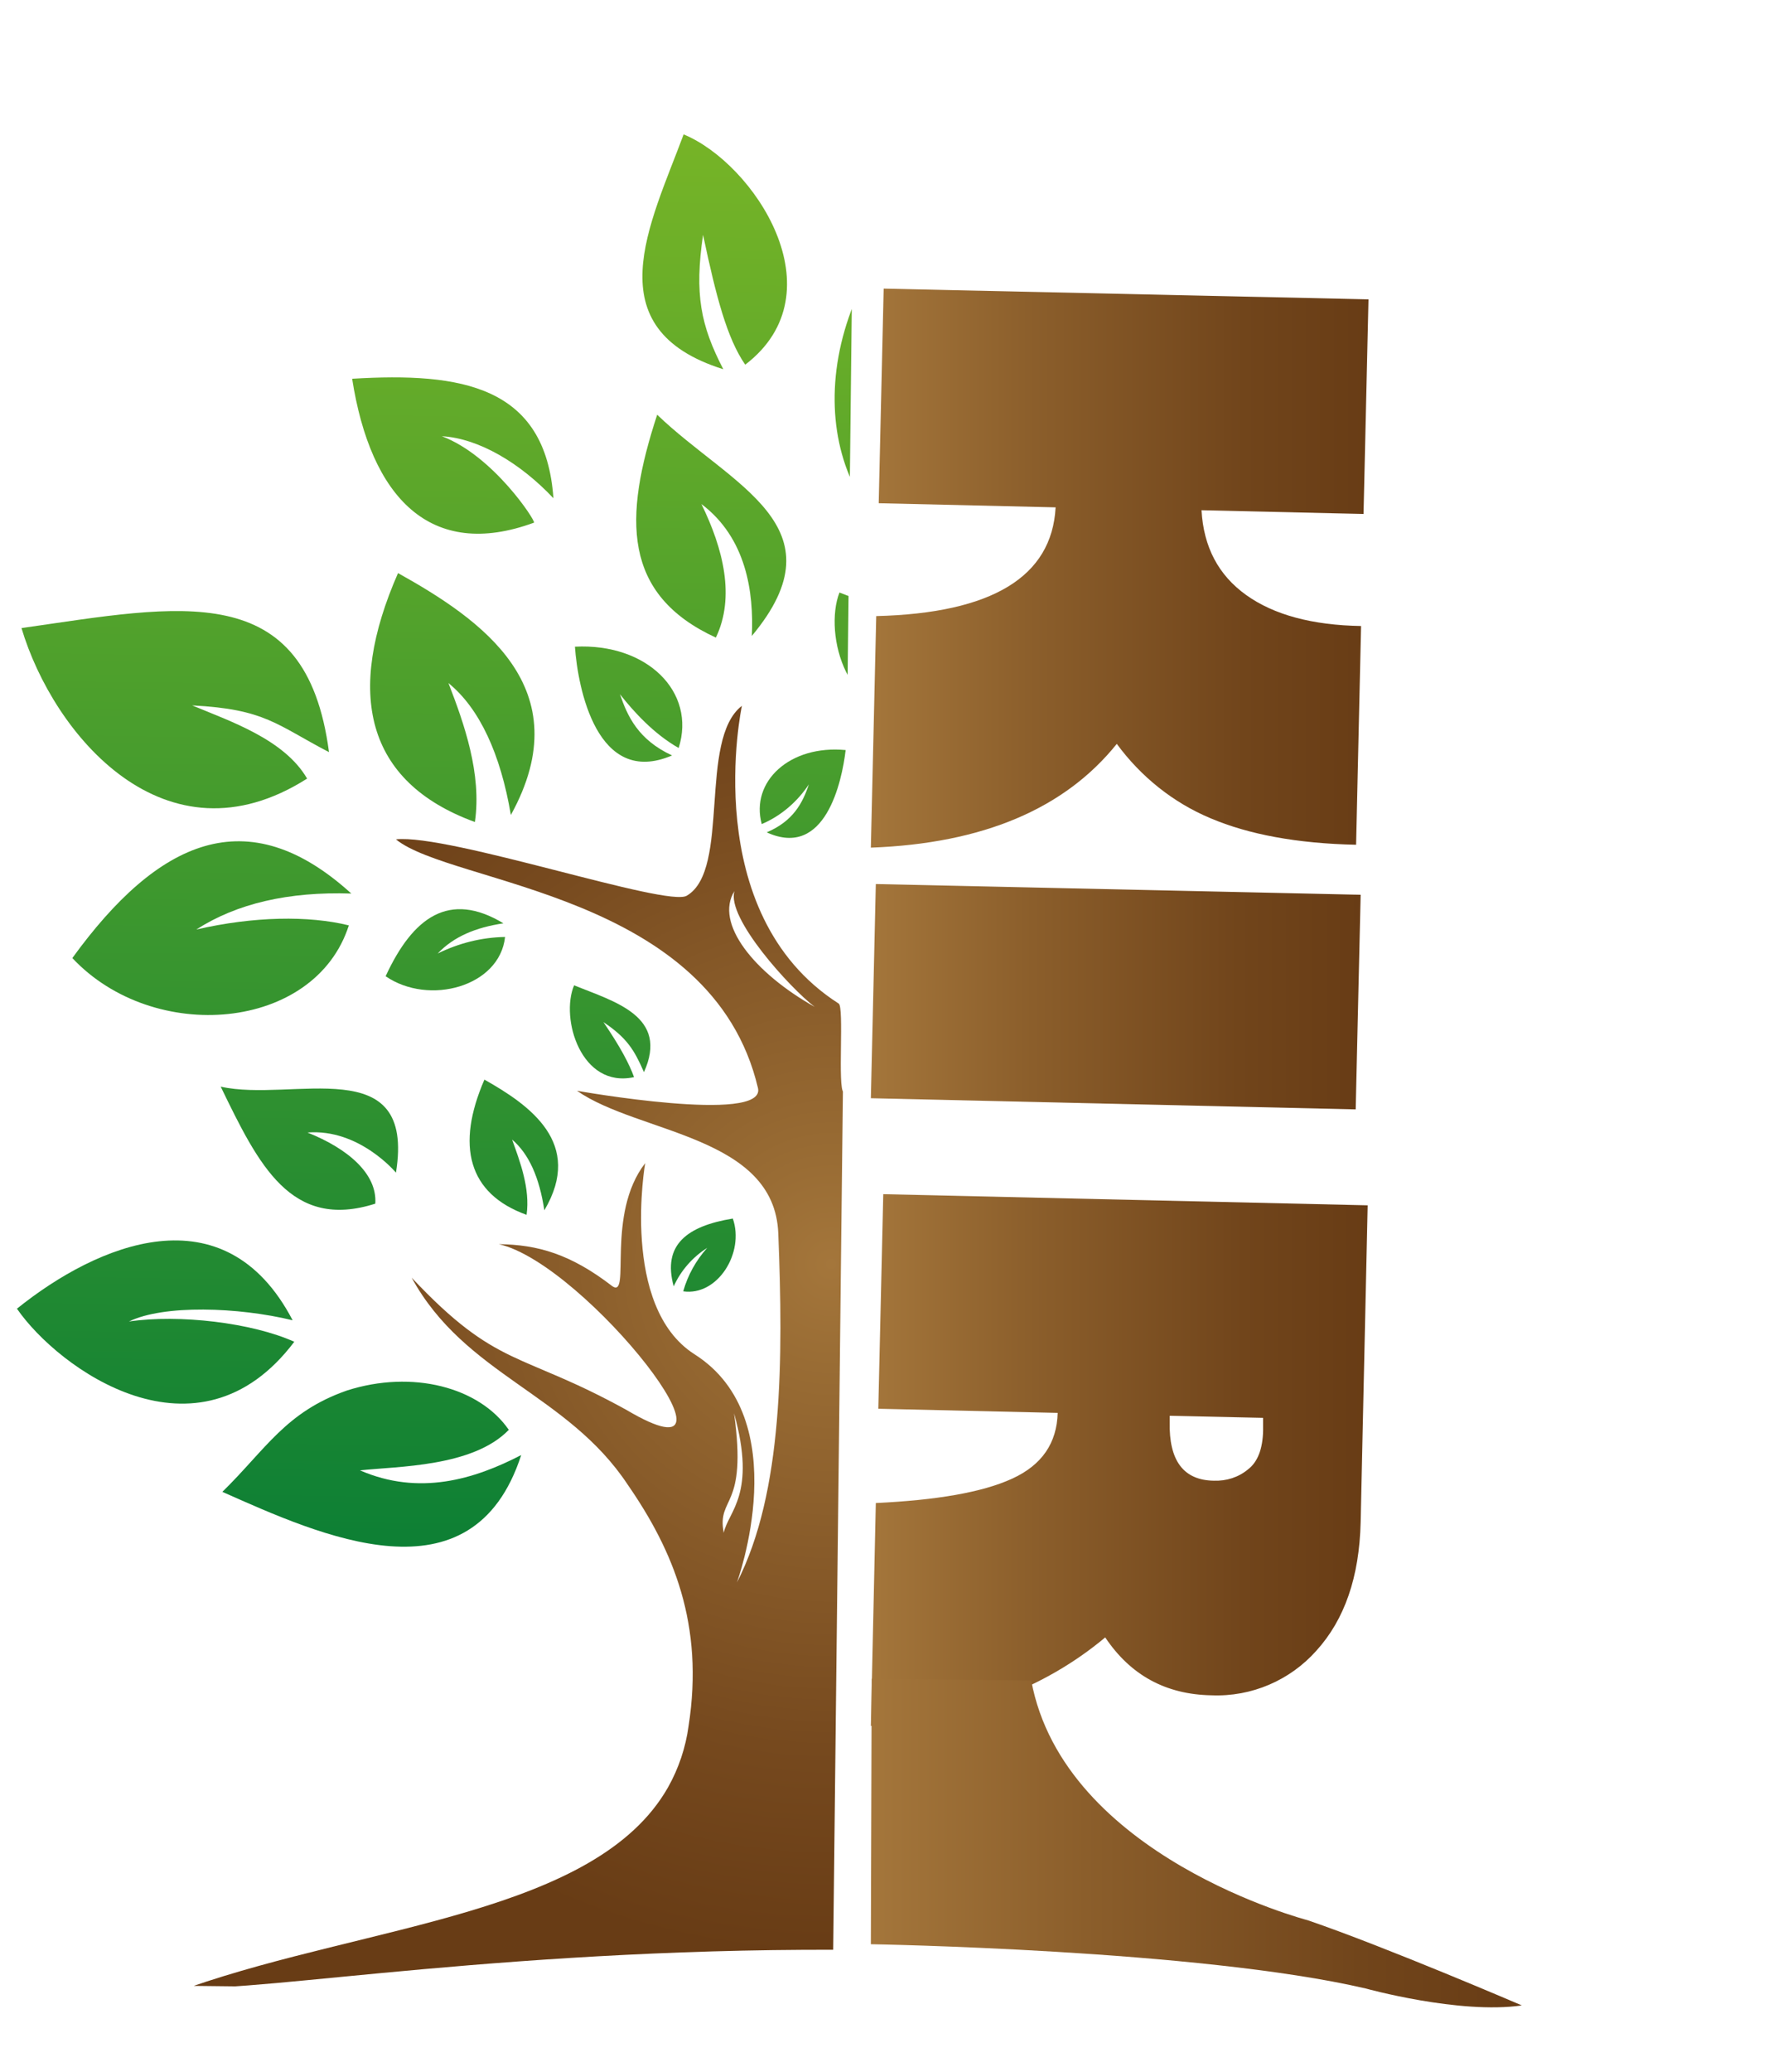 <?xml version="1.0" encoding="UTF-8"?>
<!-- Generator: Adobe Illustrator 26.1.0, SVG Export Plug-In . SVG Version: 6.00 Build 0)  -->
<svg xmlns="http://www.w3.org/2000/svg" xmlns:xlink="http://www.w3.org/1999/xlink" version="1.1" id="Layer_1" x="0px" y="0px" viewBox="0 0 428 501.1" style="enable-background:new 0 0 428 501.1;" xml:space="preserve">
<style type="text/css">
	.st0{clip-path:url(#SVGID_00000178198813053989859590000010684924708764534961_);}
	.st1{fill-rule:evenodd;clip-rule:evenodd;fill:url(#SVGID_00000155137067979602978080000003418203926560632766_);}
	.st2{fill-rule:evenodd;clip-rule:evenodd;fill:url(#SVGID_00000067937388463578775390000017448438813339718846_);}
	.st3{fill-rule:evenodd;clip-rule:evenodd;fill:url(#SVGID_00000152251791149364745240000008503091668119248266_);}
	.st4{fill-rule:evenodd;clip-rule:evenodd;fill:url(#SVGID_00000048498564792104128680000004322988036914423231_);}
	.st5{fill-rule:evenodd;clip-rule:evenodd;fill:url(#SVGID_00000083790551123386394420000005958318507696349616_);}
	.st6{fill-rule:evenodd;clip-rule:evenodd;fill:url(#SVGID_00000179603746601427328100000003913156238615647127_);}
	.st7{fill-rule:evenodd;clip-rule:evenodd;fill:url(#SVGID_00000115494158072682358570000014907717992589024191_);}
	.st8{fill-rule:evenodd;clip-rule:evenodd;fill:url(#SVGID_00000087371301473063639810000013342866219724560528_);}
	.st9{fill-rule:evenodd;clip-rule:evenodd;fill:url(#SVGID_00000126319134807384807690000002265319605486354324_);}
	.st10{fill-rule:evenodd;clip-rule:evenodd;fill:url(#SVGID_00000181060013500384636190000014172901382135503756_);}
	.st11{fill-rule:evenodd;clip-rule:evenodd;fill:url(#SVGID_00000143594127767963140870000002409452660013889173_);}
	.st12{fill-rule:evenodd;clip-rule:evenodd;fill:url(#SVGID_00000044140410128806954990000005147451759907394451_);}
	.st13{fill-rule:evenodd;clip-rule:evenodd;fill:url(#SVGID_00000140725431738946061800000003800669324012187014_);}
	.st14{fill-rule:evenodd;clip-rule:evenodd;fill:url(#SVGID_00000093167977800611742240000003680255572896772021_);}
	.st15{fill-rule:evenodd;clip-rule:evenodd;fill:url(#SVGID_00000044167739243717136770000008290198889533427328_);}
	.st16{fill-rule:evenodd;clip-rule:evenodd;fill:url(#SVGID_00000142894641639758210360000007115099067133212854_);}
	.st17{fill-rule:evenodd;clip-rule:evenodd;fill:url(#SVGID_00000181790644380735436520000012778768093577459855_);}
	.st18{fill-rule:evenodd;clip-rule:evenodd;fill:url(#SVGID_00000167390439667940138150000005211001364887830409_);}
	.st19{fill-rule:evenodd;clip-rule:evenodd;fill:url(#SVGID_00000182487731346981808310000004347725652147325576_);}
	.st20{fill-rule:evenodd;clip-rule:evenodd;fill:url(#SVGID_00000155829711702305410820000005935152658684447162_);}
	.st21{fill-rule:evenodd;clip-rule:evenodd;fill:url(#SVGID_00000078760254304242394300000012324464122769502132_);}
	.st22{fill-rule:evenodd;clip-rule:evenodd;fill:url(#SVGID_00000093175856618828829860000012953619489542055601_);}
	.st23{fill-rule:evenodd;clip-rule:evenodd;fill:url(#SVGID_00000099636912281779958620000012845114420537083065_);}
	.st24{fill-rule:evenodd;clip-rule:evenodd;fill:url(#SVGID_00000132795373767147950940000014705507243983928504_);}
	.st25{fill-rule:evenodd;clip-rule:evenodd;fill:url(#SVGID_00000062882610145096950000000016138624745978216364_);}
	.st26{fill-rule:evenodd;clip-rule:evenodd;fill:url(#SVGID_00000089540239486447632740000017378848811490207414_);}
	.st27{fill-rule:evenodd;clip-rule:evenodd;fill:url(#SVGID_00000021118083330157165540000010892351232465646997_);}
	.st28{fill-rule:evenodd;clip-rule:evenodd;fill:url(#SVGID_00000016064413046036594490000010617418808602132140_);}
	.st29{fill-rule:evenodd;clip-rule:evenodd;fill:url(#SVGID_00000056426484321892963410000004483510212696498051_);}
	.st30{fill-rule:evenodd;clip-rule:evenodd;fill:url(#SVGID_00000064312742402886746140000012634360308502301341_);}
	.st31{fill-rule:evenodd;clip-rule:evenodd;fill:url(#SVGID_00000065783096648960514110000005450915449666102939_);}
	.st32{fill-rule:evenodd;clip-rule:evenodd;fill:url(#SVGID_00000179620533692336668580000002664992314635438501_);}
	.st33{fill-rule:evenodd;clip-rule:evenodd;fill:url(#SVGID_00000138530932556754143810000013184572669708578207_);}
	.st34{fill:url(#SVGID_00000040538057512695763910000005611099855202093227_);}
	.st35{fill:url(#SVGID_00000025426543911167214100000011999514494889649307_);}
	.st36{fill:url(#SVGID_00000167367523112993746490000004940868646497489048_);}
	.st37{fill:url(#SVGID_00000133486693575159107070000013843310425661575825_);}
	.st38{fill:url(#SVGID_00000178908215428113318740000011367075310151215769_);}
</style>
<g>
	<defs>
		
			<rect id="SVGID_1_" x="-138.6" y="138.1" transform="matrix(1.134442e-02 -1 1 1.134442e-02 -135.463 339.589)" width="485.2" height="200.4"></rect>
	</defs>
	<clipPath id="SVGID_00000147942185365441605930000008756624078205035187_">
		<use xlink:href="#SVGID_1_" style="overflow:visible;"></use>
	</clipPath>
	<g style="clip-path:url(#SVGID_00000147942185365441605930000008756624078205035187_);">
		
			<linearGradient id="SVGID_00000078749830407856737440000000868283159888651963_" gradientUnits="userSpaceOnUse" x1="-295.532" y1="307.841" x2="-298.192" y2="748.001" gradientTransform="matrix(1 1.000000e-02 -1.000000e-02 1 528.87 -323.86)">
			<stop offset="0" style="stop-color:#86BC25"></stop>
			<stop offset="1" style="stop-color:#007936"></stop>
		</linearGradient>
		<path style="fill-rule:evenodd;clip-rule:evenodd;fill:url(#SVGID_00000078749830407856737440000000868283159888651963_);" d="    M234.2,139c0.5-16.6-4.1-32.5-10.1-42.8c8.9,9.2,17.8,20.6,16.1,41.7c37.2-27.9-7.2-63.8-27.1-77    C191.6,94.4,202.5,131.8,234.2,139L234.2,139z"></path>
		
			<linearGradient id="SVGID_00000173860879563963519230000004610994694859556776_" gradientUnits="userSpaceOnUse" x1="-480.383" y1="306.271" x2="-483.053" y2="747.031" gradientTransform="matrix(1 1.000000e-02 -1.000000e-02 1 528.87 -323.86)">
			<stop offset="0" style="stop-color:#86BC25"></stop>
			<stop offset="1" style="stop-color:#007936"></stop>
		</linearGradient>
		<path style="fill-rule:evenodd;clip-rule:evenodd;fill:url(#SVGID_00000173860879563963519230000004610994694859556776_);" d="    M5.2,151.9c7.7,25.8,34.8,58.2,69.1,36.4c-5.5-9.5-18.7-13.9-27.8-17.7c17.7,0.9,20.4,4.7,33.1,11.3    C74,139.5,43.7,146.4,5.2,151.9z"></path>
		
			<linearGradient id="SVGID_00000171693839557145885160000007193523822183217286_" gradientUnits="userSpaceOnUse" x1="-219.803" y1="308.281" x2="-222.463" y2="748.601" gradientTransform="matrix(1 1.000000e-02 -1.000000e-02 1 528.87 -323.86)">
			<stop offset="0" style="stop-color:#86BC25"></stop>
			<stop offset="1" style="stop-color:#007936"></stop>
		</linearGradient>
		<path style="fill-rule:evenodd;clip-rule:evenodd;fill:url(#SVGID_00000171693839557145885160000007193523822183217286_);" d="    M276.2,121.7c11.5-14.2,7.8-14.3,26-22.4c-8.4,7.9-14.8,12.7-20.3,26.2c37.7,5.7,53.1-23.5,52.4-58C302.2,70.7,265,82,276.2,121.7    L276.2,121.7z"></path>
		
			<linearGradient id="SVGID_00000064325213462447296210000014886579666574277264_" gradientUnits="userSpaceOnUse" x1="-429.995" y1="328.809" x2="-432.495" y2="742.609" gradientTransform="matrix(1 1.000000e-02 -1.000000e-02 1 528.87 -323.86)">
			<stop offset="0" style="stop-color:#86BC25"></stop>
			<stop offset="1" style="stop-color:#007936"></stop>
		</linearGradient>
		<path style="fill-rule:evenodd;clip-rule:evenodd;fill:url(#SVGID_00000064325213462447296210000014886579666574277264_);" d="    M53.8,360.8c23.7,10.5,60.5,27.5,72.3-8.9c-11.4,5.9-24.7,9.9-39,3.7c9.1-1,27.3-0.8,36-9.8c-7.1-10.3-23.3-14.6-39.2-9.5    C69.1,341.5,64.4,350.4,53.8,360.8L53.8,360.8z"></path>
		
			<linearGradient id="SVGID_00000174597376376490027620000003899476729290776985_" gradientUnits="userSpaceOnUse" x1="-470.632" y1="305.76" x2="-473.301" y2="747.08" gradientTransform="matrix(1 1.000000e-02 -1.000000e-02 1 528.87 -323.86)">
			<stop offset="0" style="stop-color:#86BC25"></stop>
			<stop offset="1" style="stop-color:#007936"></stop>
		</linearGradient>
		<path style="fill-rule:evenodd;clip-rule:evenodd;fill:url(#SVGID_00000174597376376490027620000003899476729290776985_);" d="    M17.5,231.7c19.7,21,58.7,17.7,66.9-7.9c-9.7-2.4-23-2.2-36.9,1c9.8-6.3,22.3-9.2,37.5-8.7C59.8,193.2,38.2,203.2,17.5,231.7    L17.5,231.7z"></path>
		
			<linearGradient id="SVGID_00000006669860691853750290000012247188394604173745_" gradientUnits="userSpaceOnUse" x1="-254.812" y1="50.235" x2="-257.462" y2="488.185" gradientTransform="matrix(0.98 -0.19 0.19 0.98 560.47 -107.19)">
			<stop offset="0" style="stop-color:#86BC25"></stop>
			<stop offset="1" style="stop-color:#007936"></stop>
		</linearGradient>
		<path style="fill-rule:evenodd;clip-rule:evenodd;fill:url(#SVGID_00000006669860691853750290000012247188394604173745_);" d="    M350.9,333.3c14.8-7.8,26.5-8,36.3-5c-12.5,0.1-24.6,3.9-34.9,10.9c17.9,26.3,56.2-0.5,63-22c-9.1-2.3-21.9-9.7-35.8-8.3    C361.7,311,352.2,321.2,350.9,333.3L350.9,333.3z"></path>
		
			<linearGradient id="SVGID_00000000907109501004066350000016094753147497660033_" gradientUnits="userSpaceOnUse" x1="-482.676" y1="307.36" x2="-485.326" y2="745.75" gradientTransform="matrix(1 1.000000e-02 -1.000000e-02 1 528.87 -323.86)">
			<stop offset="0" style="stop-color:#86BC25"></stop>
			<stop offset="1" style="stop-color:#007936"></stop>
		</linearGradient>
		<path style="fill-rule:evenodd;clip-rule:evenodd;fill:url(#SVGID_00000000907109501004066350000016094753147497660033_);" d="    M4.1,316.5c10,14.5,43.7,39,67.1,8c-10.2-4.6-27.9-6.7-40-4.9c8.4-4.1,26.4-3.5,39.6-0.3C54.3,287.7,23.5,300.9,4.1,316.5z"></path>
		
			<linearGradient id="SVGID_00000112620831587296437110000010034468670305086120_" gradientUnits="userSpaceOnUse" x1="-192.242" y1="334.459" x2="-194.712" y2="742.129" gradientTransform="matrix(1 1.000000e-02 -1.000000e-02 1 528.87 -323.86)">
			<stop offset="0" style="stop-color:#86BC25"></stop>
			<stop offset="1" style="stop-color:#007936"></stop>
		</linearGradient>
		<path style="fill-rule:evenodd;clip-rule:evenodd;fill:url(#SVGID_00000112620831587296437110000010034468670305086120_);" d="    M302.1,349.7c8.3,4.6,17.9,14.6,30.8,15.8c-16.3,4-23-6.3-35-9.8c8.6,33.3,40.8,28.4,59.4,19.2    C348.5,342.3,314.2,337.1,302.1,349.7L302.1,349.7z"></path>
		
			<linearGradient id="SVGID_00000135653079162590787680000012554283708003229886_" gradientUnits="userSpaceOnUse" x1="-172.171" y1="310.07" x2="-174.821" y2="746.87" gradientTransform="matrix(1 1.000000e-02 -1.000000e-02 1 528.87 -323.86)">
			<stop offset="0" style="stop-color:#86BC25"></stop>
			<stop offset="1" style="stop-color:#007936"></stop>
		</linearGradient>
		<path style="fill-rule:evenodd;clip-rule:evenodd;fill:url(#SVGID_00000135653079162590787680000012554283708003229886_);" d="    M320.5,217.1c10.6-5.6,19.8-13.8,33-14c-9.5,2.1-26.2,12.2-27.9,21.9c32,8.7,48-10.8,54.1-37.1    C348.7,186.4,322.8,183.4,320.5,217.1L320.5,217.1z"></path>
		
			<linearGradient id="SVGID_00000142856650372777416990000005325573358227225522_" gradientUnits="userSpaceOnUse" x1="-229.186" y1="308.221" x2="-231.846" y2="748.171" gradientTransform="matrix(1 1.000000e-02 -1.000000e-02 1 528.87 -323.86)">
			<stop offset="0" style="stop-color:#86BC25"></stop>
			<stop offset="1" style="stop-color:#007936"></stop>
		</linearGradient>
		<path style="fill-rule:evenodd;clip-rule:evenodd;fill:url(#SVGID_00000142856650372777416990000005325573358227225522_);" d="    M261.4,166.5L261.4,166.5c12-6.2,26.2-6.7,38.6-1.5c-14.3-1.4-26.8,0.8-35.2,7.1v0.4c15.6,22.5,52.3,7.1,61.4-17    C299.7,148.1,271.6,133.4,261.4,166.5L261.4,166.5z"></path>
		
			<linearGradient id="SVGID_00000079470902631399244000000010453288323658953626_" gradientUnits="userSpaceOnUse" x1="-413.281" y1="307.801" x2="-415.931" y2="745.681" gradientTransform="matrix(1 1.000000e-02 -1.000000e-02 1 528.87 -323.86)">
			<stop offset="0" style="stop-color:#86BC25"></stop>
			<stop offset="1" style="stop-color:#007936"></stop>
		</linearGradient>
		<path style="fill-rule:evenodd;clip-rule:evenodd;fill:url(#SVGID_00000079470902631399244000000010453288323658953626_);" d="    M114.9,198.8c1.7-11.6-2.6-23.8-6.4-33.6c7.5,6.1,12.6,17.1,15.1,31.9c17-30.8-7.4-47.4-27.3-58.5    C83.6,167.5,88.3,189.1,114.9,198.8L114.9,198.8z"></path>
		
			<linearGradient id="SVGID_00000029734505884939403320000003016451131992982204_" gradientUnits="userSpaceOnUse" x1="-414.198" y1="308.081" x2="-416.838" y2="745.071" gradientTransform="matrix(1 1.000000e-02 -1.000000e-02 1 528.87 -323.86)">
			<stop offset="0" style="stop-color:#86BC25"></stop>
			<stop offset="1" style="stop-color:#007936"></stop>
		</linearGradient>
		<path style="fill-rule:evenodd;clip-rule:evenodd;fill:url(#SVGID_00000029734505884939403320000003016451131992982204_);" d="    M106.9,105.5c9,0.5,19.1,6.6,27,15C132,93.3,111.6,90,85.2,91.6c4.5,28.8,19,44,44,34.8C129.7,126.1,119.4,110.2,106.9,105.5    L106.9,105.5z"></path>
		
			<linearGradient id="SVGID_00000133509837840816109310000013651155666470697654_" gradientUnits="userSpaceOnUse" x1="-250.568" y1="309.32" x2="-253.208" y2="746.72" gradientTransform="matrix(1 1.000000e-02 -1.000000e-02 1 528.87 -323.86)">
			<stop offset="0" style="stop-color:#86BC25"></stop>
			<stop offset="1" style="stop-color:#007936"></stop>
		</linearGradient>
		<path style="fill-rule:evenodd;clip-rule:evenodd;fill:url(#SVGID_00000133509837840816109310000013651155666470697654_);" d="    M248.4,247.6c6.2-8.6,15.2-17.9,25.8-21.3c-9,6-15.5,14.5-19.8,26.9c29.1-0.3,38.7-15.7,39.8-44.1    C265.4,210.7,247.6,217.7,248.4,247.6z"></path>
		
			<linearGradient id="SVGID_00000002345330561434827000000015302439985458070425_" gradientUnits="userSpaceOnUse" x1="-351.469" y1="307.632" x2="-354.119" y2="747.271" gradientTransform="matrix(1 1.000000e-02 -1.000000e-02 1 528.87 -323.86)">
			<stop offset="0" style="stop-color:#86BC25"></stop>
			<stop offset="1" style="stop-color:#007936"></stop>
		</linearGradient>
		<path style="fill-rule:evenodd;clip-rule:evenodd;fill:url(#SVGID_00000002345330561434827000000015302439985458070425_);" d="    M175,89.3c-5.5-10.6-7-18.2-4.9-32.5c3.2,15.1,5.8,25,10.2,31.4c22.9-17.5,2.1-48.7-14.9-55.7C157.3,54.3,143.8,79.5,175,89.3z"></path>
		
			<linearGradient id="SVGID_00000065758532780297797850000008204845138116290701_" gradientUnits="userSpaceOnUse" x1="-177.357" y1="308.46" x2="-180.017" y2="748" gradientTransform="matrix(1 1.000000e-02 -1.000000e-02 1 528.87 -323.86)">
			<stop offset="0" style="stop-color:#86BC25"></stop>
			<stop offset="1" style="stop-color:#007936"></stop>
		</linearGradient>
		<path style="fill-rule:evenodd;clip-rule:evenodd;fill:url(#SVGID_00000065758532780297797850000008204845138116290701_);" d="    M323.9,312.9c6.1-4.4,8.5-18.4,23.7-23.5c-10.3,8.6-10.4,19.5-17.7,27c26-0.8,38.7-19.5,31.8-47.2    C337.5,278,319.7,280.5,323.9,312.9L323.9,312.9z"></path>
		
			<linearGradient id="SVGID_00000139290033241718557740000014045648719249984952_" gradientUnits="userSpaceOnUse" x1="-351.29" y1="308.281" x2="-353.93" y2="746.051" gradientTransform="matrix(1 1.000000e-02 -1.000000e-02 1 528.87 -323.86)">
			<stop offset="0" style="stop-color:#86BC25"></stop>
			<stop offset="1" style="stop-color:#007936"></stop>
		</linearGradient>
		<path style="fill-rule:evenodd;clip-rule:evenodd;fill:url(#SVGID_00000139290033241718557740000014045648719249984952_);" d="    M173.2,154.2c4.7-9.8,1.8-21.5-3.5-32.3c10.9,8.2,12.7,21.4,12.2,31.9c22.2-26.6-5-36.3-22.9-53.5    C150.8,125.3,150.6,143.8,173.2,154.2L173.2,154.2z"></path>
		
			<linearGradient id="SVGID_00000023270395003864514210000002971915224015327872_" gradientUnits="userSpaceOnUse" x1="-164.173" y1="308.401" x2="-166.833" y2="748.881" gradientTransform="matrix(1 1.000000e-02 -1.000000e-02 1 528.87 -323.86)">
			<stop offset="0" style="stop-color:#86BC25"></stop>
			<stop offset="1" style="stop-color:#007936"></stop>
		</linearGradient>
		<path style="fill-rule:evenodd;clip-rule:evenodd;fill:url(#SVGID_00000023270395003864514210000002971915224015327872_);" d="    M361.7,144.2c0,0.3-21.7,15.2-20.2,16c4.8,3,15,6.6,26-1.3c7.9-6.3,12.7-20.3,12.1-35c-23.5,3.2-41.6,7.5-41.1,31.6    C338.5,156.7,361.7,143.4,361.7,144.2L361.7,144.2z"></path>
		
			<linearGradient id="SVGID_00000115491150570096555400000009701533684545774741_" gradientUnits="userSpaceOnUse" x1="244.813" y1="751.897" x2="242.153" y2="1191.297" gradientTransform="matrix(0.9 0.43 -0.43 0.9 605.31 -773.14)">
			<stop offset="0" style="stop-color:#86BC25"></stop>
			<stop offset="1" style="stop-color:#007936"></stop>
		</linearGradient>
		<path style="fill-rule:evenodd;clip-rule:evenodd;fill:url(#SVGID_00000115491150570096555400000009701533684545774741_);" d="    M363.8,258c16.5,12.2,34.2,7.6,49.7-16.8c-14.3-8.1-50.4-16.9-49.6,9.7c9.2-4.8,22-6.9,29.6-4.3    C384.7,246.4,371.5,250.4,363.8,258z"></path>
		
			<linearGradient id="SVGID_00000136385449114338966920000006696172338363013298_" gradientUnits="userSpaceOnUse" x1="-446.232" y1="306.6" x2="-448.892" y2="746.57" gradientTransform="matrix(1 1.000000e-02 -1.000000e-02 1 528.87 -323.86)">
			<stop offset="0" style="stop-color:#86BC25"></stop>
			<stop offset="1" style="stop-color:#007936"></stop>
		</linearGradient>
		<path style="fill-rule:evenodd;clip-rule:evenodd;fill:url(#SVGID_00000136385449114338966920000006696172338363013298_);" d="    M90.8,291.1c0.5-7.2-6.6-13.3-16.4-17.2c12.5-1,21.4,9.7,21.4,9.7c4.8-29.7-25.1-16.9-42.4-20.8C62.6,281.8,70.4,297.6,90.8,291.1    z"></path>
		
			<linearGradient id="SVGID_00000135651142243306496700000009580072680203250088_" gradientUnits="userSpaceOnUse" x1="-230.561" y1="305.62" x2="-233.231" y2="748.55" gradientTransform="matrix(1 1.000000e-02 -1.000000e-02 1 528.87 -323.86)">
			<stop offset="0" style="stop-color:#86BC25"></stop>
			<stop offset="1" style="stop-color:#007936"></stop>
		</linearGradient>
		<path style="fill-rule:evenodd;clip-rule:evenodd;fill:url(#SVGID_00000135651142243306496700000009580072680203250088_);" d="    M277.8,316.6c15.5,3.2,26.1-5.7,28.6-27.6c-12-1.3-39.7,4.2-30.8,22.3c4.6-6,12.6-11.5,19-12.2C288.2,301.7,281,308.6,277.8,316.6    L277.8,316.6z"></path>
		
			<linearGradient id="SVGID_00000095340082312404986520000006628503671290601102_" gradientUnits="userSpaceOnUse" x1="-198.564" y1="307.13" x2="-201.234" y2="748.72" gradientTransform="matrix(1 1.000000e-02 -1.000000e-02 1 528.87 -323.86)">
			<stop offset="0" style="stop-color:#86BC25"></stop>
			<stop offset="1" style="stop-color:#007936"></stop>
		</linearGradient>
		<path style="fill-rule:evenodd;clip-rule:evenodd;fill:url(#SVGID_00000095340082312404986520000006628503671290601102_);" d="    M305.9,262.5c6.8-1.3,13.2-4.2,18.6-8.5c-3.4,4.9-7.6,10.1-17.1,11.1c16.1,14.2,28-9.1,32.3-19.3    C322.5,238.9,306.5,247.4,305.9,262.5L305.9,262.5z"></path>
		
			<linearGradient id="SVGID_00000119087821413795067700000008193940000043657624_" gradientUnits="userSpaceOnUse" x1="-130.033" y1="403.37" x2="-132.073" y2="740.49" gradientTransform="matrix(1 1.000000e-02 -1.000000e-02 1 528.87 -323.86)">
			<stop offset="0" style="stop-color:#86BC25"></stop>
			<stop offset="1" style="stop-color:#007936"></stop>
		</linearGradient>
		<path style="fill-rule:evenodd;clip-rule:evenodd;fill:url(#SVGID_00000119087821413795067700000008193940000043657624_);" d="    M378.5,293.2c5.2-1.2,10.1-3.5,14.4-6.7c-2.7,3.8-6.2,7.9-13.7,8.5c12.7,10.7,22-7.3,25.1-14.8    C391.2,274.9,378.7,281.5,378.5,293.2L378.5,293.2z"></path>
		
			<linearGradient id="SVGID_00000011742611560246794850000008076317414326127031_" gradientUnits="userSpaceOnUse" x1="-413.99" y1="306.5" x2="-416.66" y2="747.24" gradientTransform="matrix(1 1.000000e-02 -1.000000e-02 1 528.87 -323.86)">
			<stop offset="0" style="stop-color:#86BC25"></stop>
			<stop offset="1" style="stop-color:#007936"></stop>
		</linearGradient>
		<path style="fill-rule:evenodd;clip-rule:evenodd;fill:url(#SVGID_00000011742611560246794850000008076317414326127031_);" d="    M93.3,236.1c10.5,7.2,27.6,2.5,28.9-9.5c-5.7,0.1-11.2,1.5-16.3,4c3.9-4.1,9.2-6.3,15.9-7.3C108.7,215.4,99.9,221.8,93.3,236.1    L93.3,236.1z"></path>
		
			<linearGradient id="SVGID_00000163070730081256573810000007661145177074369688_" gradientUnits="userSpaceOnUse" x1="-396.702" y1="306.87" x2="-399.363" y2="746.76" gradientTransform="matrix(1 1.000000e-02 -1.000000e-02 1 528.87 -323.86)">
			<stop offset="0" style="stop-color:#86BC25"></stop>
			<stop offset="1" style="stop-color:#007936"></stop>
		</linearGradient>
		<path style="fill-rule:evenodd;clip-rule:evenodd;fill:url(#SVGID_00000163070730081256573810000007661145177074369688_);" d="    M127.4,293.8c0.9-6.4-1.6-12.9-3.5-18.2c4.1,3.5,6.6,9.2,7.8,17.1c9.6-16.2-3.5-25.4-14.5-31.6C110.3,277,113.2,288.7,127.4,293.8    z"></path>
		
			<linearGradient id="SVGID_00000093162209871379255790000012232215704199616440_" gradientUnits="userSpaceOnUse" x1="-328.247" y1="309.371" x2="-330.887" y2="745.611" gradientTransform="matrix(1 1.000000e-02 -1.000000e-02 1 528.87 -323.86)">
			<stop offset="0" style="stop-color:#86BC25"></stop>
			<stop offset="1" style="stop-color:#007936"></stop>
		</linearGradient>
		<path style="fill-rule:evenodd;clip-rule:evenodd;fill:url(#SVGID_00000093162209871379255790000012232215704199616440_);" d="    M184.3,199.3c4.7-2,8.6-5.4,11.4-9.6c-1.5,4.5-3.8,8.9-10.2,11.6c14.2,6.5,18.2-12.3,19.1-19.9C191.1,180.1,181.5,189,184.3,199.3    L184.3,199.3z"></path>
		
			<linearGradient id="SVGID_00000000223438441032306570000008826483422474771865_" gradientUnits="userSpaceOnUse" x1="-370.713" y1="308.951" x2="-373.343" y2="745.121" gradientTransform="matrix(1 1.000000e-02 -1.000000e-02 1 528.87 -323.86)">
			<stop offset="0" style="stop-color:#86BC25"></stop>
			<stop offset="1" style="stop-color:#007936"></stop>
		</linearGradient>
		<path style="fill-rule:evenodd;clip-rule:evenodd;fill:url(#SVGID_00000000223438441032306570000008826483422474771865_);" d="    M164.2,180.9c-6-3.4-10.9-8.8-14.2-13c1.8,5.3,4.4,11,12.6,14.8c-18.2,7.8-22.8-16.4-23.5-26.3    C156.5,155.5,168.5,167.3,164.2,180.9L164.2,180.9z"></path>
		
			<linearGradient id="SVGID_00000128468328553953953450000004034852616792896440_" gradientUnits="userSpaceOnUse" x1="-268.05" y1="308.332" x2="-270.7" y2="747.232" gradientTransform="matrix(1 1.000000e-02 -1.000000e-02 1 528.87 -323.86)">
			<stop offset="0" style="stop-color:#86BC25"></stop>
			<stop offset="1" style="stop-color:#007936"></stop>
		</linearGradient>
		<path style="fill-rule:evenodd;clip-rule:evenodd;fill:url(#SVGID_00000128468328553953953450000004034852616792896440_);" d="    M254.5,80.8c5-8.7,5.8-15.1,4.4-26.8c-2.8,12.4-5.2,20.7-8.6,25.2c-19.2-14.1-1.5-39.6,13-45.1C269.5,52.2,280.3,73.4,254.5,80.8    L254.5,80.8z"></path>
		
			<linearGradient id="SVGID_00000057856570229020063590000010013306497620004013_" gradientUnits="userSpaceOnUse" x1="-308.629" y1="309.991" x2="-311.249" y2="744.271" gradientTransform="matrix(1 1.000000e-02 -1.000000e-02 1 528.87 -323.86)">
			<stop offset="0" style="stop-color:#86BC25"></stop>
			<stop offset="1" style="stop-color:#007936"></stop>
		</linearGradient>
		<path style="fill-rule:evenodd;clip-rule:evenodd;fill:url(#SVGID_00000057856570229020063590000010013306497620004013_);" d="    M224.7,170.3c-2.5-7.3-5.5-10.7-12.6-15.6c5.5,7.9,8.8,12.6,10,17.1c-17.1,3.2-22.9-18.4-19-28.5    C215.8,148.3,232.8,152.6,224.7,170.3L224.7,170.3z"></path>
		
			<linearGradient id="SVGID_00000101805367801502765710000016446817988464760457_" gradientUnits="userSpaceOnUse" x1="-373.839" y1="307.54" x2="-376.489" y2="746.71" gradientTransform="matrix(1 1.000000e-02 -1.000000e-02 1 528.87 -323.86)">
			<stop offset="0" style="stop-color:#86BC25"></stop>
			<stop offset="1" style="stop-color:#007936"></stop>
		</linearGradient>
		<path style="fill-rule:evenodd;clip-rule:evenodd;fill:url(#SVGID_00000101805367801502765710000016446817988464760457_);" d="    M155.8,259.3c-2.3-5.3-4.1-8.3-9.8-12.1c4.1,6,6.3,10.2,7.4,13.3c-12.8,2.8-17.9-14.2-14.5-22.2    C148.8,242.3,161.9,245.8,155.8,259.3z"></path>
		
			<linearGradient id="SVGID_00000135668858609765213160000010724680843677786756_" gradientUnits="userSpaceOnUse" x1="-350.459" y1="309" x2="-353.099" y2="746.29" gradientTransform="matrix(1 1.000000e-02 -1.000000e-02 1 528.87 -323.86)">
			<stop offset="0" style="stop-color:#86BC25"></stop>
			<stop offset="1" style="stop-color:#007936"></stop>
		</linearGradient>
		<path style="fill-rule:evenodd;clip-rule:evenodd;fill:url(#SVGID_00000135668858609765213160000010724680843677786756_);" d="    M177.3,294.7c2.9,8.3-3.7,18.8-12,17.6c1.1-3.9,3.1-7.5,5.8-10.5c-3.5,2.2-6.4,5.5-8.1,9.3C160.2,301,166.3,296.5,177.3,294.7    L177.3,294.7z"></path>
		
			<linearGradient id="SVGID_00000121277786238496185050000004730487921995980220_" gradientUnits="userSpaceOnUse" x1="-244.659" y1="306.82" x2="-247.329" y2="748.33" gradientTransform="matrix(1 1.000000e-02 -1.000000e-02 1 528.87 -323.86)">
			<stop offset="0" style="stop-color:#86BC25"></stop>
			<stop offset="1" style="stop-color:#007936"></stop>
		</linearGradient>
		<path style="fill-rule:evenodd;clip-rule:evenodd;fill:url(#SVGID_00000121277786238496185050000004730487921995980220_);" d="    M291.6,266.1c-3.2,12.9-19.2,21-28.5,12.9c3.1-3.3,8.4-6.3,14.9-8.5c-6-0.1-11.9,1.8-16.7,5.4C265.5,261,276.2,260,291.6,266.1    L291.6,266.1z"></path>
		
			<linearGradient id="SVGID_00000132081130593364844940000015004523645920955059_" gradientUnits="userSpaceOnUse" x1="-261.356" y1="308.039" x2="-264.016" y2="747.46" gradientTransform="matrix(1 1.000000e-02 -1.000000e-02 1 528.87 -323.86)">
			<stop offset="0" style="stop-color:#86BC25"></stop>
			<stop offset="1" style="stop-color:#007936"></stop>
		</linearGradient>
		<path style="fill-rule:evenodd;clip-rule:evenodd;fill:url(#SVGID_00000132081130593364844940000015004523645920955059_);" d="    M262.6,327.4c-0.3-3.8-1.4-6.4-4.4-9.9c1.4,5,2.6,8,2.6,10.7c-9.5-0.9-9.4-13.4-5.8-18.2C261.3,314.5,269.8,319.5,262.6,327.4z"></path>
		
			<linearGradient id="SVGID_00000026129648309290336980000006066032204125201832_" gradientUnits="userSpaceOnUse" x1="-276.3" y1="308.69" x2="-278.95" y2="747.05" gradientTransform="matrix(1 1.000000e-02 -1.000000e-02 1 528.87 -323.86)">
			<stop offset="0" style="stop-color:#86BC25"></stop>
			<stop offset="1" style="stop-color:#007936"></stop>
		</linearGradient>
		<path style="fill-rule:evenodd;clip-rule:evenodd;fill:url(#SVGID_00000026129648309290336980000006066032204125201832_);" d="    M249,294.4c-0.4-5-1.5-8-5.9-12.5c2.6,6.4,4,10.3,4,13.3c-12.5-0.9-11.9-16.4-7.7-22.8C247.6,278.1,258.2,283.9,249,294.4    L249,294.4z"></path>
		
			<radialGradient id="SVGID_00000003791863684258972590000011107572429365968274_" cx="552.056" cy="-105.436" r="167.357" gradientTransform="matrix(1 0 0 1 -351 411.15)" gradientUnits="userSpaceOnUse">
			<stop offset="0" style="stop-color:#A4763B"></stop>
			<stop offset="0.15" style="stop-color:#996C34"></stop>
			<stop offset="0.7" style="stop-color:#76491E"></stop>
			<stop offset="1" style="stop-color:#683C15"></stop>
		</radialGradient>
		<path style="fill:url(#SVGID_00000003791863684258972590000011107572429365968274_);" d="M243.7,431.2c-6.9-59,37-100,78.9-103.4    c-37.3-5.4-47.3,18-66.7,23.4l-5,1.8c4.3-13.5,20.6-15.6,21.1-26.6c-8,11.3-21.2,11.9-31.5,19.6c-2.8,2.1-2.9-34.8,20.5-60    c-4.7,4.5-10.9,10.8-13.6,14.1c-25.2,30.3-8,45.9-27.4,93.8c23.3-99.9-27.1-143.9,49.1-201.5c3.4-3.3-9.4,1.7-14,4    c-15.2,7.7-26.7,22.4-26.7,20.8c-0.3-45.3,25.9-48,36.9-90.1c-20.8,32.2-39.5,47.1-50.7,76.4c-7,18.4-8.4,41.4-10.5,60.7    c-1.5-1.1,0.2-20.8-1.2-21.5c-34.2-21.9-23.4-72-23.4-72c-10.6,8.2-2.7,39.6-13.3,45.9c-4.5,3-57.6-15-70.4-13.6    c13.5,11,76.5,12.9,87.6,60.2c1.8,8.7-43.8,0.6-43.8,0.6c14.9,10.4,47.8,10.8,48.7,34.5c1.2,30.2,1.2,62.6-10,84.4    c0,0,14.5-39.5-10.3-55.2c-18-11.5-11.9-46.2-11.9-46.2c-9.6,12.4-3.4,32.7-7.9,29.8c-10.1-7.8-18.1-10.1-27.5-10.2    c21,4.7,63.9,59.6,30.9,40.1c-25.9-14.3-31.2-9.9-52-32c12.9,23.6,37.7,28,52.3,50.1c11,15.9,18.5,33.8,14.7,58.3    c-0.7,5.2-2.4,10.3-5,14.9c-17.4,30.5-72.3,33.2-115.7,48.3c16.6,1.3,80.1-10,164.3-9c22.3,0.2,46.1,1.3,70.2,3.8    c21.1,1.7,59.2,9.7,76.2,8.7C325.6,470.7,247.9,466,243.7,431.2z M177.6,341.8c5.5,19.6-1.4,23.7-2.5,28.9    C173.4,361.7,180.9,365.2,177.6,341.8L177.6,341.8z M177.7,215.5c-2,6.5,13.5,23.5,19.4,28C182.5,235.3,172.8,223.3,177.7,215.5z     M237.4,220.1c-6.8,1.7-13.4,23.9-14.3,31.1C222,234.5,233.5,217.9,237.4,220.1L237.4,220.1z M216.1,313.8    c9.3,13.9,6.3,31.6,1.9,49.6c0.8-3.6,1.2-7.3,1.5-11C221.8,330.4,218.2,329.3,216.1,313.8L216.1,313.8z M240.2,401.1    c-6.1,14.8-3.3,27.8,1,40.8C232.2,423.4,231.4,404.1,240.2,401.1L240.2,401.1z"></path>
	</g>
</g>
<linearGradient id="SVGID_00000161595951749881950030000015093752770995184776_" gradientUnits="userSpaceOnUse" x1="561.7" y1="-273.75" x2="682.07" y2="-273.75" gradientTransform="matrix(1 0 0 1 -351 411.15)">
	<stop offset="0" style="stop-color:#A4763B"></stop>
	<stop offset="0.33" style="stop-color:#8B5E2B"></stop>
	<stop offset="0.75" style="stop-color:#71451B"></stop>
	<stop offset="1" style="stop-color:#683C15"></stop>
</linearGradient>
<path style="fill:url(#SVGID_00000161595951749881950030000015093752770995184776_);" d="M329.9,124.3l-39.2-0.9  c0.5,8.9,4.1,15.7,10.8,20.5s16,7.3,27.8,7.5l-1.2,52.9c-14.3-0.3-26-2.5-35.2-6.4c-9.1-3.8-16.9-10.1-22.7-18  c-12.6,15.7-32.4,24.1-59.5,25.1l1.3-56c28-0.7,42.5-9.5,43.4-26.3l-42.8-1l1.2-51.9l117.3,2.6L329.9,124.3z"></path>
<linearGradient id="SVGID_00000164507204877800628990000002221315964532936635_" gradientUnits="userSpaceOnUse" x1="561.69" y1="-170.13" x2="680.15" y2="-170.13" gradientTransform="matrix(1 0 0 1 -351 411.15)">
	<stop offset="0" style="stop-color:#A4763B"></stop>
	<stop offset="0.33" style="stop-color:#8B5E2B"></stop>
	<stop offset="0.75" style="stop-color:#71451B"></stop>
	<stop offset="1" style="stop-color:#683C15"></stop>
</linearGradient>
<path style="fill:url(#SVGID_00000164507204877800628990000002221315964532936635_);" d="M211.9,213.8l117.3,2.6l-1.2,51.9  l-117.3-2.7L211.9,213.8z"></path>
<linearGradient id="SVGID_00000067206310930078168880000007488252460245495197_" gradientUnits="userSpaceOnUse" x1="561.69" y1="-58.045" x2="681.88" y2="-58.045" gradientTransform="matrix(1 0 0 1 -351 411.15)">
	<stop offset="0" style="stop-color:#A4763B"></stop>
	<stop offset="0.33" style="stop-color:#8B5E2B"></stop>
	<stop offset="0.75" style="stop-color:#71451B"></stop>
	<stop offset="1" style="stop-color:#683C15"></stop>
</linearGradient>
<path style="fill:url(#SVGID_00000067206310930078168880000007488252460245495197_);" d="M330.9,291.5l-1.7,76.6  c-0.3,13.3-3.9,23.6-10.7,31.1c-6.4,7.2-15.7,11.2-25.4,10.8c-11.1-0.2-19.6-4.9-25.7-14c-14.7,12.3-33.6,19.5-56.7,21.4l1.2-53.9  c14.8-0.7,25.8-2.6,33-5.9s10.8-8.6,11-15.9l-43.4-1l1.2-51.9L330.9,291.5z M305.6,342.9l-22.6-0.5v1.5c-0.2,9.3,3.3,14.1,10.7,14.2  c3,0.1,5.9-0.8,8.2-2.7c2.4-1.8,3.6-5,3.7-9.4L305.6,342.9z"></path>
<linearGradient id="SVGID_00000129199053434314564300000011777051332545491378_" gradientUnits="userSpaceOnUse" x1="561.65" y1="35.947" x2="719.16" y2="35.947" gradientTransform="matrix(1 0 0 1.01 -350.96 409.44)">
	<stop offset="0" style="stop-color:#A4763B"></stop>
	<stop offset="0.33" style="stop-color:#8B5E2B"></stop>
	<stop offset="0.75" style="stop-color:#71451B"></stop>
	<stop offset="1" style="stop-color:#683C15"></stop>
</linearGradient>
<path style="fill:url(#SVGID_00000129199053434314564300000011777051332545491378_);" d="M368.2,485c0,0-32.8-14.1-51.8-20.6  c0,0-59-15.3-66.9-58l-38.6-0.4l-0.2,64.2c0,0,79.3,1.3,119.7,10.7C330.4,480.9,353.1,487.2,368.2,485z"></path>
</svg>
